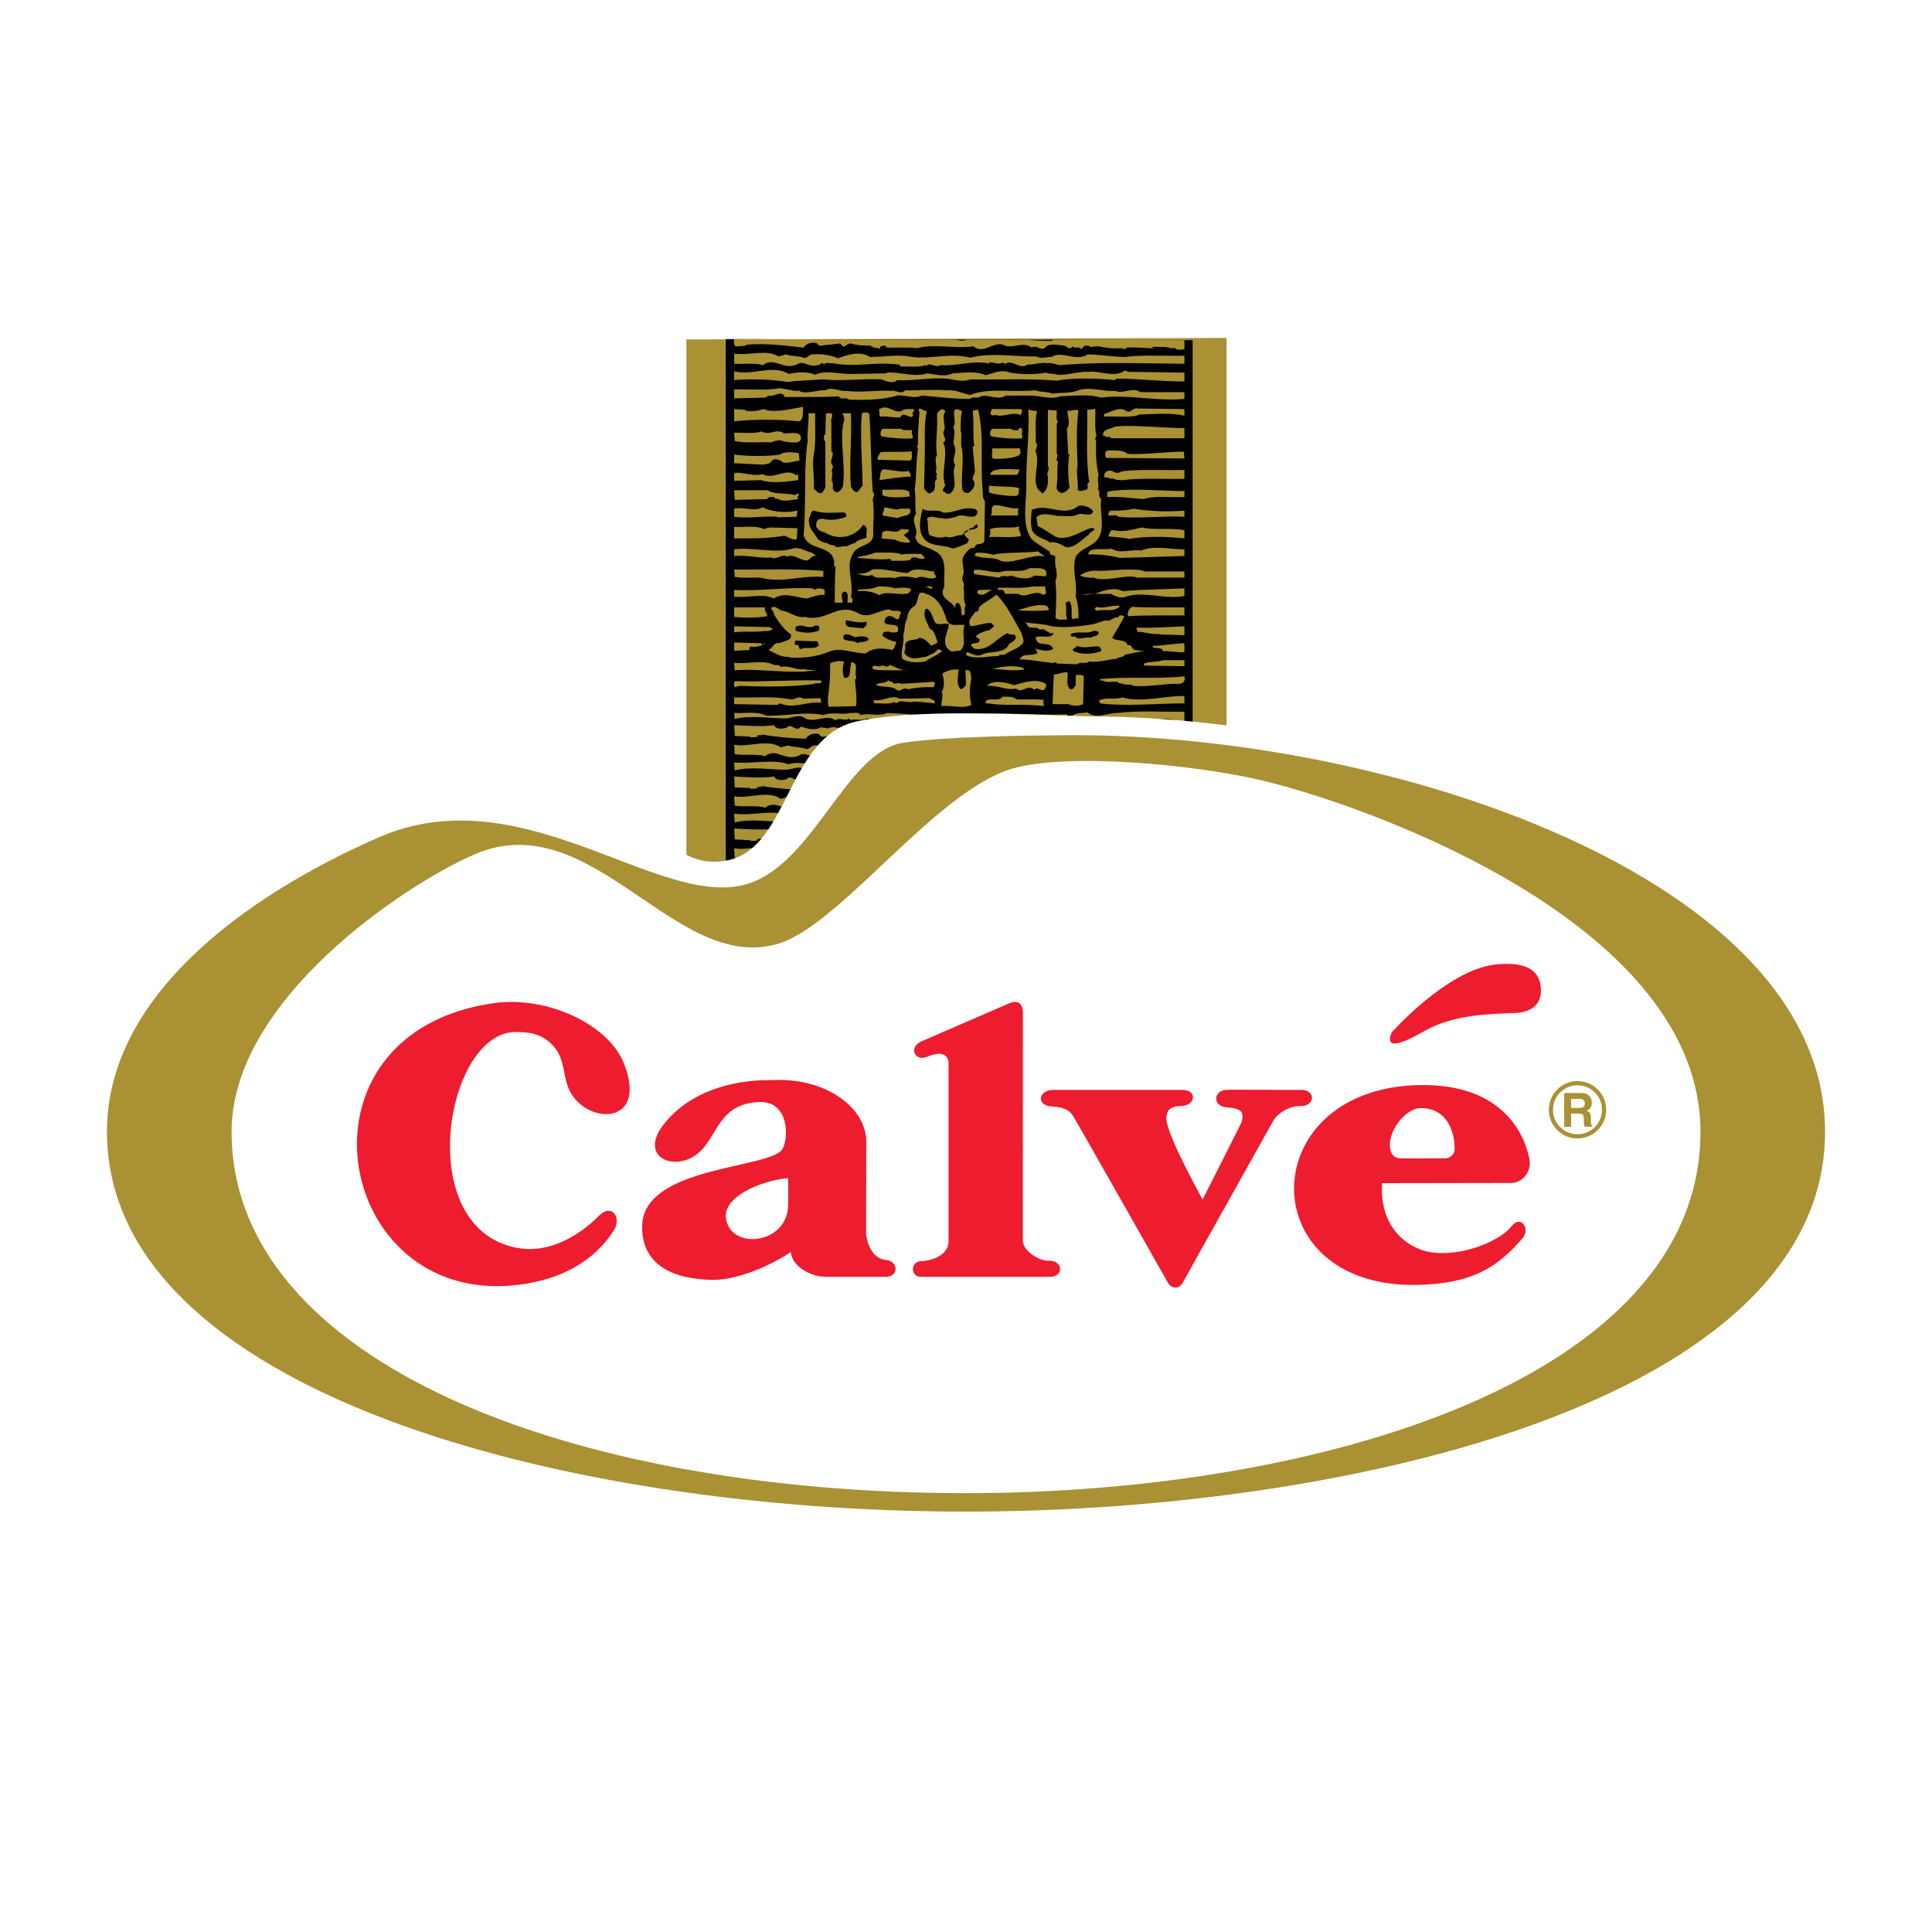 <?xml version="1.0" encoding="utf-8"?>
<!-- Generator: Adobe Illustrator 13.0.0, SVG Export Plug-In . SVG Version: 6.00 Build 14948)  -->
<!DOCTYPE svg PUBLIC "-//W3C//DTD SVG 1.0//EN" "http://www.w3.org/TR/2001/REC-SVG-20010904/DTD/svg10.dtd">
<svg version="1.0" id="Layer_1" xmlns="http://www.w3.org/2000/svg" xmlns:xlink="http://www.w3.org/1999/xlink" x="0px" y="0px"
	 width="192.756px" height="192.756px" viewBox="0 0 192.756 192.756" enable-background="new 0 0 192.756 192.756"
	 xml:space="preserve">
<g>
	<polygon fill-rule="evenodd" clip-rule="evenodd" fill="#FFFFFF" points="0,0 192.756,0 192.756,192.756 0,192.756 0,0 	"/>
	<polygon fill-rule="evenodd" clip-rule="evenodd" fill="#A99134" points="68.479,33.867 68.479,92.321 122.374,92.321 
		122.374,33.717 68.479,33.867 	"/>
	<polygon fill-rule="evenodd" clip-rule="evenodd" points="118.988,33.941 118.988,87.555 72.411,87.555 72.411,33.831 
		118.988,33.941 	"/>
	<path fill-rule="evenodd" clip-rule="evenodd" fill="#A99134" d="M95.304,33.885c0.402,0.092,0.757,0.174,1.178,0.003l5.919,0.014
		c0.856,0.075,1.708,0.128,2.561,0.104l0.099-0.098l7.958,0.019c0.077,0.002,0.154,0.003,0.231,0.005
		c0.008-0.001,0.016-0.003,0.022-0.004l4.898,0.012v0.873c-0.225,0.113-0.544,0.056-0.805,0.075c0.036-0.075-0.077-0.169-0.133-0.15
		H116.7v-0.056c-0.581-0.112-1.293-0.056-1.818-0.075c0.263,0.262,0.712,0.094,1.069,0.131c-1.145,0.094-2.513-0.149-3.563-0.056
		c-0.169,0.244-0.299,0.131-0.487,0.056c-0.862,0.057-1.669-0.037-2.288-0.187l-0.88,0.056v-0.056c-0.301-0.188-0.808,0-0.808,0.337
		c-0.224-0.431-0.618-0.019-0.938-0.337c-0.168,0.449-0.562,0-0.824-0.076c-0.6-0.019-1.538-0.318-1.951,0.262
		c-0.486,0.263-0.749-0.375-1.274-0.056c-0.824-0.656-1.857,0.113-2.7-0.206c-1.032-0.58-2.1,0.975-3.113,0.076
		c-1.781,0.262-3.975-0.282-5.606,0.187c-0.9-0.112-2.1-0.037-3.038-0.056c-0.168-0.318-0.375-0.168-0.601-0.13
		c-0.13,0.037-0.055,0.187-0.075,0.262l0.075,0.075c-0.037-0.243-0.768-0.075-1.012-0.413c-0.693,0.038-1.443-0.038-1.968-0.206
		c-0.319,0-0.525,0.262-0.807,0.337c-0.019-0.131-0.187-0.207-0.263-0.337c-0.544,0.075-1.35,0.131-1.894,0.206
		c-0.263,0.113-0.337-0.244-0.543-0.263c-0.507-0.093-0.956,0.076-1.219,0.469c-1.875-0.206-3.825-0.469-5.794-0.281
		c0.093,0.131,0.263,0.057,0.394,0.075c-0.357-0.019-1.021,0.113-1.395,0.076c-0.171-0.159-0.158-0.435-0.14-0.718L95.304,33.885
		L95.304,33.885z"/>
	<path fill-rule="evenodd" clip-rule="evenodd" fill="#A99134" d="M78.431,35.356c0.543,0.226,1.218,0.112,1.743,0.338
		c0.356,0.075,0.525-0.281,0.825-0.338c0.956-0.075,1.837,0.057,2.625,0.394c0.919-0.375,2.249-0.769,3.169-0.131
		c1.331,0,2.812-0.299,4.256,0c1.818,0.225,3.863-0.45,5.738,0.075c2.155-0.563,4.313-0.094,6.62-0.13
		c0.524,0.28,0.974,0.018,1.48,0.055c1.05-0.694,2.456,0.525,3.638-0.263c1.164,0.019,2.418,0.226,3.656,0.263
		c1.726-0.244,4.095-0.075,5.989-0.131v0.807c-4.405-0.038-8.259-0.207-12.401,0.131c-0.451-0.039-0.882-0.282-1.295-0.188
		c-0.58-0.132-1.35,0.188-1.949,0.131c-0.824,0.581-1.445-0.563-2.231-0.074v0.074l-0.206-0.206c-0.526,0.263-0.956-0.075-1.481,0
		l0.13,0.132c-1.574-0.414-3.374,0.281-4.912,0.131c-0.45,0.355-1.145-0.414-1.425,0.149c0.019-0.075-0.037-0.113-0.075-0.149
		c-0.731,0.263-1.538,0.092-2.418,0.149l-0.207-0.207c-2.943-0.3-4.031,0.32-6.675-0.131c-0.281,0.037-0.637-0.132-0.825,0.131
		c-0.206-0.394-0.394,0.149-0.674,0.057c-0.789,0.299-1.369-0.545-2.025-0.057c-1.369,0.601-2.231-0.805-3.375,0.057
		c-0.769-0.245-2.032-0.076-2.876-0.131v-1.014c1.481,0.225,3.176-0.469,4.433,0.283L78.431,35.356L78.431,35.356z"/>
	<path fill-rule="evenodd" clip-rule="evenodd" fill="#A99134" d="M81.336,37.381c1.181-0.506,2.362-0.019,3.713-0.074l3.431-0.056
		v-0.076c1.387-0.094,2.644,0.506,4.049,0.076c0.788,0.093,1.764,0.394,2.495,0c1.069-0.039,2.307-0.281,3.319,0.187
		c0.749-0.207,1.593-0.619,2.42-0.263c1.217,0.206,2.512,0.206,3.654,0c0.113,0.132,0.47,0.094,0.731,0.132
		c1.032,0.299,2.194-0.263,3.376-0.207c1.294-0.15,2.607,0.637,3.713-0.131l0.337,0.131l5.596,0.075v0.881
		c-2.194,0.019-4.603-0.282-6.796-0.282l-0.149,0.151c-1.855-0.188-4.069-0.263-5.794,0.056c-2.775-0.244-5.719-0.075-8.57-0.131
		c-0.844,0.281-1.537,0.057-2.362-0.076c-1.744-0.13-3.376,0.244-5.007,0.151c-0.356,0.393-1.087,0.111-1.556-0.076
		c-1.875-0.094-4.031,0.206-5.794,0c-1.293,0.093-2.344,0.093-3.581,0.262c-1.5-0.262-3.57-0.338-5.314-0.187v-0.882
		c1.856,0.487,3.777-0.731,5.446,0.263C79.575,37.101,80.493,37.062,81.336,37.381L81.336,37.381z"/>
	<path fill-rule="evenodd" clip-rule="evenodd" fill="#A99134" d="M79.237,38.994h0.6v0.075c0.881,0.244,1.706-0.188,2.513-0.13
		c0.675-0.394,1.425,0.15,2.082,0.056c1.425,0.206,3.15-0.093,4.519,0c0.412-0.113,0.975,0.413,1.351-0.056
		c1.162,0.038,2.887-0.113,4.256,0c0.825-0.058,1.481,0.319,2.23,0.468c1.912-0.769,4.35-0.225,6.488-0.468
		c0.524,0.206,1.199,0.112,1.743,0.337c0.863-0.132,1.801-0.019,2.569-0.337c1.145-0.394,2.399,0.15,3.638,0.056
		c0.824,0.356,1.762-0.413,2.568,0.131h4.377v0.675c-2.869,0.262-5.633-0.488-8.296-0.131c-1.237-0.356-2.7-0.187-4.105-0.132
		c-0.469,0.226-1.087,0.15-1.688,0.075c-1.237-0.262-2.401-0.094-3.714-0.15c-0.807,0.525-1.762-0.15-2.493,0.075
		c-0.395,0.282-0.769-0.019-1.163,0.263c-1.613,0-3.225-0.207-4.726-0.338c-0.919,0.431-1.969-0.243-2.755,0.075
		c-1.482,0.394-3.132,0.375-4.52,0.338c-0.262-0.319-0.806,0.094-1.013-0.338c-1.762,0.113-3.6,0.057-5.399,0.075
		c-0.338-0.769-1.013,0.019-1.557-0.15l-0.412,0.207l-3.083,0.074v-0.881c1.312-0.056,3.271,0.113,4.508-0.131
		C78.224,38.788,78.749,38.881,79.237,38.994L79.237,38.994z"/>
	<path fill-rule="evenodd" clip-rule="evenodd" fill="#A99134" d="M90.112,40.888c0.188-0.112,0.814-0.057,1.057-0.076
		c0.151,0.207-0.3,0.375-0.056,0.62c-0.225,0.562-1.001-0.544-1.282,0.206c-0.639,0.075-1.313-0.15-2.026-0.075
		c-0.149-0.188,0.021-0.488-0.13-0.675C88.556,40.12,89.362,41.525,90.112,40.888L90.112,40.888z"/>
	<path fill-rule="evenodd" clip-rule="evenodd" fill="#A99134" d="M118.171,41.488c-1.257-0.337-3.158-0.169-4.509-0.131
		c-0.675,0.375-2.541,0.131-3.479,0.207c-0.187,0.019,0.049-0.131-0.025-0.263c0.712-0.188,1.557-0.807,2.23-0.282
		c0.487,0.226,0.64-0.375,1.068-0.262l4.715,0.056V41.488L118.171,41.488z"/>
	<path fill-rule="evenodd" clip-rule="evenodd" fill="#A99134" d="M74.38,40.964c0.6,0.149,1.238,0.018,1.819-0.151
		c0.993,0.451,2.825-0.051,3.913-0.219c0.019,0.318,0.088,1.476-0.475,1.439c-1.837-0.207-4.497-0.207-6.39,0v-1.22l1.133,0.076
		V40.964L74.38,40.964z"/>
	<path fill-rule="evenodd" clip-rule="evenodd" fill="#A99134" d="M92.475,40.964c-0.319,1.368-0.168,2.831-0.206,4.387
		l-0.076,3.375c0.151,0.207,0.282,0.431,0.544,0.525c0.151-0.131,0.413-0.168,0.469-0.394c0.188-0.412-0.113-0.768,0.282-1.087
		c-0.225-0.3,0.169-0.413-0.15-0.675c0.262-0.468-0.207-1.162,0.15-1.688c-0.207-1.105,0.094-2.607,0-4.106
		c0.131-0.3,0.244-0.356,0.524-0.488l0.337,0.207c-0.449,0.544,0.019,1.313-0.13,1.895c-0.357,0.469,0.431,0.899-0.131,1.274
		l0.131,0.206c0.318,1.37-0.357,2.663,0.075,3.995c0,0.226-0.282,0.337-0.207,0.6c0.225,0.094,0.375,0.375,0.675,0.262
		c0.993-0.713,0.056-1.856,0.543-2.831c-0.469-0.675,0.319-1.351-0.132-2.026c-0.131-0.637,0.226-1.181-0.075-1.818
		c0.526-0.413-0.582-2.363,0.882-1.557c-0.15,0.525-0.132,1.519-0.132,1.969c0.168,0.488-0.075,1.313,0.132,1.82
		c0.206,1.274-0.15,2.924,0.056,4.107c0.15,0.242,0.449,0.355,0.675,0.205c0.3-0.224,0.619-0.6,0.487-1.069
		c-0.393-0.394,0.151-0.73,0.058-1.163l-0.207-2.287l0.149-0.132c-0.168-1.182,0-2.269-0.149-3.45
		c0.149-0.111,0.338-0.15,0.543-0.131c0.638,2.7,0.168,5.438,0.468,8.231c-0.017,0.262,0,0.638,0.207,0.881l-0.057,3.976
		c-0.15,0.525-0.918,0.056-0.955,0.675c-0.525-0.056-0.732,0.337-1.013,0.675c-0.526,0.674,0.149,1.5-0.207,2.175
		c-0.15,0.432,0.337,0.825,0.075,1.069C96.3,59.151,96,59.827,96.375,60.39c-0.337,0.262,0.15,1.013-0.394,1.013
		c-0.132-0.432,0.019-1.106-0.469-1.276c-0.262,0.113-0.206,0.394-0.206,0.601c-0.226-0.844-1.763-0.9-1.087-2.213
		c-0.113-1.313,0.431-2.963-1.069-3.582c-0.675-0.449-1.613-0.393-1.837-1.35c0.431-0.844-0.544-1.538,0.075-2.307
		c-0.149-0.843,0.019-1.649-0.131-2.419c0.207-1.425,0.113-2.624,0.338-4.125c-0.15-0.149-0.131-0.206,0-0.394
		c-0.057-1.013,0.074-2.194,0.132-3.188l-0.075-0.338C92.006,40.663,92.118,41.113,92.475,40.964L92.475,40.964z"/>
	<path fill-rule="evenodd" clip-rule="evenodd" fill="#A99134" d="M101.838,40.812c0.283,0.169,0.021,0.414,0,0.62
		c-0.674-0.414-1.769,0.206-2.35,0c-0.226-0.076-0.639,0.168-0.676-0.206l0.13-0.414H101.838L101.838,40.812z"/>
	<path fill-rule="evenodd" clip-rule="evenodd" fill="#A99134" d="M103.463,41.019c-0.244,0.862-0.076,2.082-0.133,3.113
		c0.319,0.281-0.036,0.62,0,0.938c0.47,1.143-0.373,2.605,0.207,3.712l0.469,0.469c0.601-0.506,0.563-1.069,0.545-1.745
		c-0.227-0.261,0.263-0.656,0-1.012c0-1.706,0-3.562,0-5.606l0.881,0.076c0.037,0.375-0.131,0.843,0.132,1.143l-0.132,0.132v3.037
		c0.243,0.188-0.226,0.582,0.132,0.806c-0.113,0.47-0.057,1.257-0.076,1.763c-0.019,0.3-0.075,0.6-0.056,0.937
		c0.394,0.75,0.994,0.263,1.275-0.13c-0.132-0.92-0.188-2.1-0.057-3.113c0.188-0.112-0.094-0.188-0.075-0.338l-0.131-2.418
		c0.412-0.619,0.037-1.218,0.057-1.818c0.412,0.093,0.73-0.207,1.087,0c-0.226,1.912-0.15,3.562-0.075,5.53
		c-0.187,0.713,0.112,1.538,0,2.363c0.263,0.3,0.601,0,0.881,0c0.339-0.224-0.113-0.544,0.281-0.75
		c-0.375-2.438-0.149-4.725-0.205-7.219c0.242,0.02,0.487-0.112,0.806-0.076c0.056,0.807-0.111,1.932,0.131,2.645
		c-0.057,0.131-0.226,0.318-0.057,0.469c-0.019,1.293-0.019,2.268,0.263,3.505c-0.206,0.357,0.094,1.013-0.075,1.35
		c0.319,0.338-0.074,0.714,0.338,1.013c-0.243,1.387,0.638,3.319-0.73,4.387c-0.639,0.469-1.351,0.639-1.818,1.351
		c-0.413,1.331,0.187,2.569,0,3.994c0.205,0.525,0.317,1.519,0.262,2.213c-0.15-0.131-0.413-0.037-0.544,0.075l-0.131-0.262
		c0-0.635,0.074-1.125-0.206-1.557c-0.169,0-0.302,0.057-0.395,0.207c0.169,0.507-0.075,1.163,0.188,1.612
		c-0.395-0.075-0.92,0.17-1.2-0.206c0.094-1.444,0.111-2.419,0-3.713c0.374-0.674-0.188-1.443,0-2.287
		c-0.113-0.375-0.676-0.075-0.544-0.544c-0.562-0.413-1.257-0.75-1.819-1.275c-1.105-1.406-0.469-3.957-0.544-5.606
		c-0.018-2.756,0.318-4.5,0.206-7.37C102.863,41.038,103.163,40.945,103.463,41.019L103.463,41.019z"/>
	<path fill-rule="evenodd" clip-rule="evenodd" fill="#A99134" d="M86.737,41.301c0.168,2.475,0.168,5.401,0.337,7.763
		c0.3,0.226,0,0.525,0,0.806c0.206,1.106,0,2.475,0.056,3.582c-0.131,0.938-1.237,0.9-1.818,1.481
		c-1.145,1.332-0.076,2.926-0.413,4.651c0.263,0.113,0.094,0.355,0.15,0.543h-0.487c-0.056-0.263,0.168-0.843-0.188-1.087
		c-0.206-0.075-0.356,0.149-0.413,0.282l0.131,0.806h-0.807c0-1.181,0-2.438,0.076-3.582c-0.262-0.112-0.094-0.393-0.15-0.599
		c-0.3-1.632-2.625-0.958-3.038-2.569c0.281-3.038-0.019-6.508,0.413-9.45c-0.094-0.863,0.149-1.838,0.074-2.7h0.675
		c-0.056,1.406,0.112,2.793-0.15,4.18c-0.188,1.05,0.112,2.213,0,3.375c0.319,0.169,0.487,0.619,0.881,0.338l0.281-0.468v-4.595
		c-0.169-0.149-0.15-0.375-0.15-0.599l0.15-0.132l0.056-2.025c0.131-0.131,0.356-0.056,0.544-0.074c0.244,0.299-0.113,0.505,0,0.937
		v2.85c0.432,0.357-0.263,0.863,0.075,1.351c0.262,0.282-0.244,0.581,0.057,0.806c-0.15,0.207,0.019,0.45-0.132,0.732
		c0.375,0.506-0.169,0.994,0.543,1.218c0.263-0.056,0.544-0.338,0.6-0.6c0.318-2.099-0.356-4.612,0.075-6.413
		c0.15-0.281,0.019-0.618-0.131-0.88h0.862c0.112,2.586-0.188,4.911,0,7.35c0.15,0.188,0.337,0.618,0.676,0.487l0.486-0.619
		c-0.019-2.494-0.263-4.632-0.075-7.218C86.193,41.151,86.568,41.076,86.737,41.301L86.737,41.301z"/>
	<path fill-rule="evenodd" clip-rule="evenodd" fill="#A99134" d="M118.171,42.707v1.013h-7.312
		c-0.207-0.337-0.47,0.056-0.676-0.262h-0.15c0.02-0.732,0.713-0.582,1.163-0.881C112.715,42.332,116.651,42.745,118.171,42.707
		L118.171,42.707z"/>
	<path fill-rule="evenodd" clip-rule="evenodd" fill="#A99134" d="M101.914,42.707c0.111,0.318,0.111,0.881-0.281,0.957
		c-0.15,0-0.319,0.018-0.394-0.151c0.111-0.355,0.3-0.487,0.469-0.806H101.914L101.914,42.707z"/>
	<path fill-rule="evenodd" clip-rule="evenodd" fill="#A99134" d="M89.963,42.838c0.205,0.131,0.813,0.057,1.076,0.075
		c-0.226,0.262,0.13,0.581,0,0.806c-0.469,0.131-2.8-0.075-3.12-0.207c-0.13-0.225-0.074-0.543,0.131-0.731h1.913V42.838
		L89.963,42.838z"/>
	<path fill-rule="evenodd" clip-rule="evenodd" fill="#A99134" d="M100.896,42.838c0.206,0.131,0.814,0.057,1.077,0.075
		c-0.226,0.262,0.13,0.581,0,0.806c-0.469,0.131-2.801-0.075-3.119-0.207c-0.131-0.225-0.074-0.543,0.132-0.731h1.91V42.838
		L100.896,42.838z"/>
	<path fill-rule="evenodd" clip-rule="evenodd" fill="#A99134" d="M78.224,43.251c0.469,0.019,1.79-0.337,1.676,0.543
		c-0.075,0.581-1.264,0.282-1.676,0.262c-0.394-0.262-0.918-0.074-1.275,0.075c-1.012-0.056-2.632,0.113-3.646-0.131l-0.056-0.825
		c0.807-0.038,2.014,0.131,2.746-0.131C76.742,43.513,77.511,42.669,78.224,43.251L78.224,43.251z"/>
	<path fill-rule="evenodd" clip-rule="evenodd" fill="#A99134" d="M101.765,44.732c-0.055,0.152,0.256,0.531-0.216,0.752
		c-0.514,0.242-1.824,0.317-2.156,0.289c-0.787,0.112-0.227-0.76-0.432-1.041H101.765L101.765,44.732z"/>
	<path fill-rule="evenodd" clip-rule="evenodd" fill="#A99134" d="M112.483,45.275c1.294,0.131,4.374-0.243,5.631-0.206l0.057,0.675
		l-7.844-0.057c-0.057-0.338-0.188-0.676,0.262-0.75C111.189,44.957,112.052,44.863,112.483,45.275L112.483,45.275z"/>
	<path fill-rule="evenodd" clip-rule="evenodd" fill="#A99134" d="M90.963,45.013c-0.037,0.226,0.132,0.695-0.131,0.938
		l-3.239-0.075c-0.13-0.317,0.207-0.505,0.207-0.73C88.156,44.995,90.532,45.164,90.963,45.013L90.963,45.013z"/>
	<path fill-rule="evenodd" clip-rule="evenodd" fill="#A99134" d="M79.77,45.951c-0.458,0.057-1.202,0.283-1.621,0.206
		c-0.319-0.281-0.862-0.524-1.2-0.131c-0.168,0.318-0.505,0.207-0.75,0.337l-2.952-0.15v-0.862c1.332,0.188,3.495,0.188,4.565,0
		c0.412-0.338,1.394-0.225,1.882-0.15L79.77,45.951L79.77,45.951z"/>
	<path fill-rule="evenodd" clip-rule="evenodd" fill="#A99134" d="M101.765,46.832c-0.188,0.151-0.076,0.413-0.339,0.544h-2.608
		C98.778,46.513,101.351,46.888,101.765,46.832L101.765,46.832z"/>
	<path fill-rule="evenodd" clip-rule="evenodd" fill="#A99134" d="M90.625,46.963c0.112,0.188,0.282,0.357,0.207,0.6
		c-0.619-0.038-2.513,0.263-3.095,0.338c0.113-0.338,0.02-0.807,0.338-1.07C88.506,46.776,90.213,47.227,90.625,46.963
		L90.625,46.963z"/>
	<path fill-rule="evenodd" clip-rule="evenodd" fill="#A99134" d="M118.171,47.77c-1.351,0.057-4.669-0.112-6.02,0.132
		c-0.431,0.019-0.825,0-1.144-0.188c-0.263,0.131-0.506-0.168-0.825-0.074c-0.131-0.582,0.432-0.826,0.881-0.6
		c0.282,0.188,0.545,0.188,0.808,0c1.536-0.263,4.688-0.095,6.3-0.151V47.77L118.171,47.77z"/>
	<path fill-rule="evenodd" clip-rule="evenodd" fill="#A99134" d="M76.067,47.301c1.068,0.619,2.352-0.656,3.289,0.075h0.281v0.526
		c-0.956,0.13-2.651,0.374-3.701,0l-2.689,0.074c0.038-0.262-0.131-0.674,0.132-0.806C74.203,47.113,75.243,47.563,76.067,47.301
		L76.067,47.301z"/>
	<path fill-rule="evenodd" clip-rule="evenodd" fill="#A99134" d="M101.708,48.726c-0.188,0.188,0.113,0.619-0.282,0.731
		c-0.281,0.113-2.434-0.131-2.753-0.337v-0.675C99.179,48.576,101.239,48.482,101.708,48.726L101.708,48.726z"/>
	<path fill-rule="evenodd" clip-rule="evenodd" fill="#A99134" d="M90.701,49.063l0.076,0.468c-0.694,0.095-2.132,0.188-2.75-0.131
		c0.075-0.188-0.169-0.619,0.206-0.544C88.719,48.915,90.326,48.688,90.701,49.063L90.701,49.063z"/>
	<path fill-rule="evenodd" clip-rule="evenodd" fill="#A99134" d="M118.171,48.989v0.6c-1.257,0.074-2.971-0.169-4.096,0.206
		c-0.881-0.057-2.574-0.281-3.605-0.206v-0.525C112.533,48.633,116.108,49.007,118.171,48.989L118.171,48.989z"/>
	<path fill-rule="evenodd" clip-rule="evenodd" fill="#A99134" d="M76.611,48.915c0.657,0.467,1.938,0.224,2.688,0.486
		c0.132-0.056,0.225-0.188,0.395-0.15c0.037,0.188-0.319,0.395,0,0.544c-0.694,0.037-1.471,0.356-2.146-0.057l-0.205,0.057
		c0.037-0.094-0.075-0.132-0.132-0.206c-0.244,0.038-0.544-0.093-0.675,0.206l-3.233,0.075l-0.056-0.955H76.611L76.611,48.915z"/>
	<path fill-rule="evenodd" clip-rule="evenodd" fill="#A99134" d="M101.633,50.676c-0.113,0.206-0.057,0.488-0.057,0.751h-2.759
		c0.337-0.263-0.133-0.844,0.412-1.014C99.735,50.302,101.014,50.882,101.633,50.676L101.633,50.676z"/>
	<path fill-rule="evenodd" clip-rule="evenodd" d="M109.068,51.014c-0.187,0.674-1.105,0.056-1.556,0.337
		c-0.656,0.263-1.2,0.094-1.949,0.132c-0.694-0.095-1.614-0.414-2.156,0.131l0.13,0.881c0.525,0.207,1.267,0.747,1.753,1.047
		c1.501,0.619,3.454-1.295,3.911-0.766c-0.057,0.244-0.546,0.319-0.602,0.6c-0.692,0.45-1.351,1.313-2.231,1.219
		c-0.505-0.263-1.05-0.619-1.611-0.469c-0.638-0.431-1.35-0.487-1.763-1.163c-0.226-0.619-0.112-1.5-0.057-2.082
		c1.537-0.749,3.244,0.788,4.65-0.413C108.206,50.358,108.788,50.62,109.068,51.014L109.068,51.014z"/>
	<path fill-rule="evenodd" clip-rule="evenodd" fill="#A99134" d="M79.563,50.939l-0.075,0.618l-1.94,0.057v-0.057
		c-1.274-0.112-2.969,0.207-4.301,0v-0.806c0.825-0.226,2.108,0.355,2.82-0.15C76.911,51.088,78.512,51.201,79.563,50.939
		L79.563,50.939z"/>
	<path fill-rule="evenodd" clip-rule="evenodd" d="M97.537,51.014c-0.13,1.163-1.574,0-2.23,0.6
		c-0.375,0.019-0.957,0.262-1.294,0.074c-0.45,0.094-1.162-0.393-1.537,0.076c0.169,0.168,0.036,1.521,0.299,1.634
		c0.72,0.288,1.095,0.275,1.583,0.144c0.581,0.244,1.001-0.201,1.582-0.144l0,0c0.263-0.262,0.601-0.251,0.863-0.719
		c0.225,0.244,0.773-0.84,0.735-0.108c-0.224,0.487-2.1,0.037-1.012,1.144c0.3,0.113,0,0.319,0,0.468
		c-0.507,0.207-0.976,0.469-1.5,0.544c-1.087-0.506-2.495-0.019-3.094-1.425c-0.3-0.825-0.075-1.856,0.132-2.55
		c0.487,0.431,1.462-0.038,2.025,0.394c1.087,0.094,2.118-0.712,3.244-0.337L97.537,51.014L97.537,51.014z"/>
	<path fill-rule="evenodd" clip-rule="evenodd" fill="#A99134" d="M90.776,50.751c0.318,0.806-0.833,0.657-1.208,0.937l-1.462-0.242
		c-0.206-0.245,0.207-0.432,0.075-0.806c0.451-0.057,1.218,0.355,1.594,0.111H90.776L90.776,50.751z"/>
	<path fill-rule="evenodd" clip-rule="evenodd" fill="#A99134" d="M118.171,50.939v0.618c-1.895-0.112-4.824,0.207-6.589,0
		c-0.279-0.412-1.462,0.3-0.823-0.618c0.674,0.037,1.779-0.019,2.361-0.188C114.601,51.014,116.596,51.088,118.171,50.939
		L118.171,50.939z"/>
	<path fill-rule="evenodd" clip-rule="evenodd" d="M84.3,51.145c0.056,0.131,0.187,0.243,0.131,0.412
		c-0.638,0.245-1.407,0.375-2.082,0.263c-0.319-0.132-0.844-0.094-0.881,0.338c-0.244,0.562,0.483,0.934,0.803,0.952
		c1.566,0.985,3.166,0.289,3.847-0.746c0.62,0.244,0.225,0.863,0.338,1.275c-0.394,0.188-0.899,0.168-1.143,0.543
		c-0.263,0.018-0.601,0.226-0.882,0.338c-0.431-0.149-0.9,0.319-1.219-0.131c-0.263,0.037-0.488-0.056-0.676-0.207
		c-0.337-0.019-0.675-0.168-0.937-0.394c-0.431-0.769-1.012-1.106-0.881-2.101c0.244-0.224,0.075-0.655,0.469-0.749
		C82.18,51.313,83.268,51.088,84.3,51.145L84.3,51.145z"/>
	<path fill-rule="evenodd" clip-rule="evenodd" fill="#A99134" d="M101.838,53.451h0.076c-0.601,0.244-2.436,0.075-3.241,0.131
		c0.111-0.206,0.207-0.525,0.074-0.75c0.694-0.413,2.284-0.019,3.018-0.338C101.445,52.833,101.896,53.076,101.838,53.451
		L101.838,53.451z"/>
	<path fill-rule="evenodd" clip-rule="evenodd" fill="#A99134" d="M76.199,52.776l0.599-0.15l2.765,0.075l-0.075,1.087
		c-0.432,0.188-0.908-0.318-1.264-0.337c-1.462,0.281-3.401,0.281-4.977,0.263V52.57C74.11,52.626,75.43,52.401,76.199,52.776
		L76.199,52.776z"/>
	<path fill-rule="evenodd" clip-rule="evenodd" fill="#A99134" d="M118.171,52.908v0.806c-1.763-0.188-3.927-0.244-5.652,0.075
		v-0.075l-1.969-0.207c0.207-0.206,0.113-0.713,0.619-0.599c0.881,0.224,1.895-0.094,2.756-0.282
		C115.145,52.927,116.951,52.626,118.171,52.908L118.171,52.908z"/>
	<path fill-rule="evenodd" clip-rule="evenodd" fill="#A99134" d="M90.701,52.833c0.019,0.224-0.364,0.413-0.533,0.543
		c0.169,0.225,0.645,0.431,0.608,0.75c-0.451,0.037-1.077-0.057-1.489-0.282l-1.35-0.131c0.093-0.168,0.075-0.413,0.075-0.6
		c0.581-0.432,1.387,0.281,1.895-0.337C90.075,52.757,90.513,52.889,90.701,52.833L90.701,52.833z"/>
	<path fill-rule="evenodd" clip-rule="evenodd" fill="#A99134" d="M118.171,55.476c-2.118,0.057-4.433,0.132-6.457,0.188
		c-0.639-0.207-2.438-0.413-3.114-0.337c-0.074-0.094,0.056-0.3,0.207-0.395c0.318-0.281,1.725-0.037,2.082-0.206
		c0.861,0.582,1.949,0.038,2.98,0.206c1.199-0.562,3.045-0.093,4.302-0.13V55.476L118.171,55.476z"/>
	<path fill-rule="evenodd" clip-rule="evenodd" fill="#A99134" d="M79.105,54.727c0.807-0.169,1.201,0.262,1.894,0.412l0.525,0.395
		c-0.6-0.338-0.675,0.619-1.351,0.338c-0.525-0.112-1.069-0.619-1.612-0.338c-0.619-0.356-1.069,0.413-1.613,0.075
		c-0.975,0.15-2.501-0.281-3.702-0.132v-0.674C75.085,54.577,77.455,55.251,79.105,54.727L79.105,54.727z"/>
	<path fill-rule="evenodd" clip-rule="evenodd" fill="#A99134" d="M99.109,55.356c0.749-0.281,3.638-0.174,4.443-0.344l0.73,0.544
		c-1.124-0.469-3.638,1.019-4.688,0.269c-0.676-0.244-1.725-0.075-2.362-0.413l0.131-0.262
		C97.983,55.112,98.584,55.188,99.109,55.356L99.109,55.356z"/>
	<path fill-rule="evenodd" clip-rule="evenodd" fill="#A99134" d="M89.906,55.327c0.712-0.113,1.349-0.057,2.024-0.057l0.338,0.394
		c-0.413,0.375-1.087-0.469-1.481,0.207c-0.507,0.13-1.275,0.056-1.894,0.075c0.037-0.114-0.094-0.132-0.132-0.207
		c-0.563,0.188-2.713-0.057-3.182-0.075l-0.075-0.056c0.469-0.151,1.295-0.225,1.802-0.47
		C87.756,55.157,89.568,55.026,89.906,55.327L89.906,55.327z"/>
	<path fill-rule="evenodd" clip-rule="evenodd" fill="#A99134" d="M104.344,57.501l-1.144-0.075c-0.75,0.507-1.576,0.207-2.363,0
		c-0.411,0.207-0.787-0.13-1.145,0.207l-2.458-0.351c-0.132-0.112-0.057-0.28-0.075-0.412c0.788-0.168,2.272,0.426,2.874,0.144
		c0.768-0.207,1.892,0.187,2.699-0.338C103.275,56.752,104.7,56.415,104.344,57.501L104.344,57.501z"/>
	<path fill-rule="evenodd" clip-rule="evenodd" fill="#A99134" d="M82.143,56.958v0.601c-2.269-0.188-4.012,0.655-6.282,0.075
		c-0.749-0.019-1.845,0.055-2.557-0.075l-0.056-0.732C76.172,56.845,79.367,56.714,82.143,56.958L82.143,56.958z"/>
	<path fill-rule="evenodd" clip-rule="evenodd" fill="#A99134" d="M90.581,57.164c0.712-0.657,1.781-0.187,2.625-0.15
		c-0.094,0.282,0.282,0.412,0.132,0.619c-0.676,0.3-1.332-0.357-1.875,0.055c-0.769-0.169-1.537-0.28-2.23,0
		c-0.244-0.206-2.026,0.189-2.213-0.337c-0.469,0.226-1.106,0-1.613-0.13c0.62,0.075,1.164-0.057,1.613-0.395
		C88.031,56.639,89.643,57.146,90.581,57.164L90.581,57.164z"/>
	<path fill-rule="evenodd" clip-rule="evenodd" fill="#A99134" d="M118.171,57.014v0.619h-4.715c-0.938-0.412-3.319,0.506-4.313,0
		c-0.506,0.038-0.974-0.038-1.406-0.207c0.508-0.393,1.276-0.563,1.95-0.468c0.9,0.019,3.602-0.356,4.576,0.056H118.171
		L118.171,57.014z"/>
	<path fill-rule="evenodd" clip-rule="evenodd" fill="#A99134" d="M89.231,58.702c0.6-0.075,1.125-0.15,1.687,0.075
		c-0.094,0.132-0.113,0.3-0.281,0.412c-0.844,0.263-2.227-0.28-2.902,0.188c-0.637-0.337-1.35-0.468-2.156-0.393v-0.132
		c0.769-0.131,1.35-0.019,2.025-0.337C87.885,58.477,89.024,58.532,89.231,58.702L89.231,58.702z"/>
	<path fill-rule="evenodd" clip-rule="evenodd" fill="#A99134" d="M93,58.646v0.131l-0.675-0.263
		C92.55,58.552,92.868,58.383,93,58.646L93,58.646z"/>
	<path fill-rule="evenodd" clip-rule="evenodd" fill="#A99134" d="M104.344,58.514c-0.243,0.188,0.356,0.862-0.338,0.807
		c-0.769-0.562-1.649,0.468-2.418-0.075h-1.351c0.057-0.188-0.112-0.281-0.205-0.395h-0.471v-0.206
		c1.05-0.057,2.362,0.113,3.433-0.132H104.344L104.344,58.514z"/>
	<path fill-rule="evenodd" clip-rule="evenodd" fill="#A99134" d="M81.336,58.851c0.169-0.244,0.675-0.149,0.938,0v0.525
		c-0.432-0.13-1.2,0.17-1.763,0.338c-1.144-0.093-2.231-0.693-3.3,0c-1.087-0.562-2.726-0.018-3.964-0.188v-0.675
		c2.663,0.15,5.39-0.299,7.808-0.149L81.336,58.851L81.336,58.851z"/>
	<path fill-rule="evenodd" clip-rule="evenodd" fill="#A99134" d="M118.171,59.452c-1.895,0.431-4.133-0.582-5.989,0.131
		c-0.545,0.093-0.956-0.112-1.35-0.337c-0.412,0.057-2.488-0.113-2.808,0.13l1.177-0.13c0.918-0.319,1.854-0.713,2.849-0.262
		c1.875-0.188,4.265-0.188,6.121-0.282V59.452L118.171,59.452z"/>
	<path fill-rule="evenodd" clip-rule="evenodd" fill="#A99134" d="M99.226,58.776c-0.583,0-0.976,0.844-1.632,0.469
		c-0.113-0.057-0.057-0.207-0.057-0.337C98.045,58.758,98.699,58.927,99.226,58.776L99.226,58.776z"/>
	<path fill-rule="evenodd" clip-rule="evenodd" fill="#A99134" d="M94.425,61.814c0.318,0.788,1.087,0.451,1.819,0.544
		c-0.356,0.862,0.281,2.025-0.47,2.569c-0.468-0.075-0.769,0.282-1.144-0.149c-0.731-0.657-0.074-1.688,0.057-2.494
		c-0.356-0.207-0.919,0.168-1.35-0.131c-0.245-0.356-0.319-0.77-0.526-1.144c-0.168-0.112-0.3-0.431-0.487-0.207
		c-0.281,0.731,0.205,1.275,0.412,1.894c0.544,0.226,0.601,0.881,0.806,1.35c-0.13,0.263-0.431,0.207-0.6,0.394
		c-0.338-0.299-0.637-0.768-1.218-0.806c-0.357,0.375-1.445-0.038-1.425,0.881c0.149,0.244-0.263,0.582,0.074,0.806
		c0.582,0.619,1.313,0.263,2.025,0.206c0.356-0.224,0.9-0.318,1.088-0.674c0.169-0.188,0.337,0.056,0.524,0.075
		c-0.506,0.507-1.105,0.6-1.687,1.069c-0.75,0.131-1.65,0.131-2.288-0.262c-0.262-0.751,0.243-1.5,0.075-2.363
		c0.225-0.506,0.056-1.163,0.394-1.632c0-0.337,0.207-1.012,0.619-1.2c0.713-0.357,0.15-1.856,1.275-1.293
		C93.506,59.546,94.144,60.727,94.425,61.814L94.425,61.814z"/>
	<path fill-rule="evenodd" clip-rule="evenodd" fill="#A99134" d="M101.924,63.164c0.039,0.356,0.413,0.844,0,1.144
		c-0.505,0.525-1.18,0.582-1.687,1.013c-0.205,0.056-0.412-0.112-0.619,0.13c-0.976,0-2.194,0.357-3.168-0.055
		c-0.094-0.112-0.075-0.264,0.075-0.337c0.469,0.168,1.012,0.543,1.537,0.206c0.881-0.356,2.287-0.019,2.646-1.089
		c0.242,0,0.413-0.243,0.599-0.411c0.206-0.675-0.562-0.319-0.806-0.601c-1.145,0.562-1.894,1.837-3.301,1.557
		c-0.111-0.15-0.374-0.243-0.281-0.469c0.281-0.15,0.88,0.038,0.807-0.487l-0.394-0.262c0.43-0.413,0.73-0.413,1.143-0.601
		c0.245,0.112,0.412-0.3,0.675-0.337c0.056-0.207-0.188-0.282-0.263-0.413c-0.729,0-1.35,0.262-2.025,0.337
		c-0.45-0.581,0.207-1.031,0.47-1.48c0.45,0.112,0.205-0.45,0.467-0.545c0.47-0.412,1.107-0.693,1.613-1.143
		C100.463,60.333,101.156,61.852,101.924,63.164L101.924,63.164z"/>
	<path fill-rule="evenodd" clip-rule="evenodd" fill="#A99134" d="M104.625,60.727v0.149c-1.088,0.094-2.193,0.094-3.113,0
		c0.957-0.225,1.97-0.712,2.963-0.413L104.625,60.727L104.625,60.727z"/>
	<path fill-rule="evenodd" clip-rule="evenodd" fill="#A99134" d="M111.77,60.463c-0.657,0.676-1.519,0.264-2.363,0.47l-0.205-0.206
		l0.205-0.188C110.157,60.801,110.906,60.296,111.77,60.463L111.77,60.463z"/>
	<path fill-rule="evenodd" clip-rule="evenodd" fill="#A99134" d="M118.171,60.596v0.807c-1.744,0.019-3.87-0.038-5.596,0.075
		c-0.15-0.225,0-0.469,0.075-0.676l0.264-0.262C114.601,60.652,116.445,60.578,118.171,60.596L118.171,60.596z"/>
	<path fill-rule="evenodd" clip-rule="evenodd" fill="#A99134" d="M76.33,60.596c-0.131,0.375,0.244,0.544,0.206,0.881
		c-0.918,0.187-2.333,0.168-3.289,0.075v-0.957H76.33L76.33,60.596z"/>
	<path fill-rule="evenodd" clip-rule="evenodd" fill="#A99134" d="M78.093,60.933c0.75,0.13,1.35,0.75,2.231,0.619
		c2.23,0.562,3.319-1.632,5.456-0.281c1.125,0.393,1.782-0.395,2.981-0.47c0.299,0.319,0.881-0.074,1.145,0.338
		c-0.226,0.225-0.075,0.899-0.619,0.544c-0.188-0.151-0.394-0.245-0.676-0.207c-0.281,0.094-0.413,0.449-0.337,0.675
		c0.412,0.375,1.575-0.113,1.294,0.881c-0.188,0.113-0.469,0.057-0.675,0.057c-0.132-0.094-0.544-0.094-0.751,0
		c-0.037,0.112-0.055,0.206-0.131,0.282c0.394,0.412,0.957,0.562,1.425,0.674c-0.112,0.281-0.15,0.581-0.413,0.807
		c-0.844-0.188-1.95-0.281-2.625,0.337c-1.237,0.038-2.438-0.637-3.583-0.206c-1.237,0.506-2.493,0.713-4.049,0.619v-0.076
		c-0.769,0.113-1.443-0.375-2.101-0.674c0.413-0.15,0.544-0.844,1.145-0.676c0.374-0.261,1.255-0.224,1.087-0.88
		c-0.694-0.507-1.238-1.238-1.688-2.024c0.057-0.282-0.375-0.47-0.206-0.675C77.493,60.409,77.68,60.915,78.093,60.933
		L78.093,60.933z"/>
	<path fill-rule="evenodd" clip-rule="evenodd" fill="#A99134" d="M112.182,61.477c-0.355,0.75-0.824,1.444-1.219,2.156
		c0.412,0.394,1.312,0.075,1.556,0.75c0.432-0.149,0.376,0.413,0.731,0.469l0.957,0.131c-0.694,0.019-1.312,0.226-1.969,0.338
		c-0.188,0.337-0.619,0.168-0.863,0.413c-0.9,0.074-1.818,0.393-2.7,0.262c-0.338,0.3-0.899-0.019-1.219,0.281l-2.024-0.075
		c-0.131-0.318-0.319,0.057-0.544-0.075c-1.088-0.112-2.119-0.318-2.964-0.337h-0.206c0.339-0.675,1.127-0.3,1.745-0.601
		c0.057-0.168-0.076-0.262-0.133-0.412h-0.055v-0.057c0.413,0.094,1.294,0.394,1.819,0c-0.47-0.881-1.65-0.019-1.765-1.144
		c0.582-0.244,1.539,0.225,1.819-0.413c-0.58,0.188-0.862-0.599-1.406-0.337c-0.413-0.469-1.125,0.131-1.293-0.6
		c-0.131,0.019-0.17-0.225-0.337-0.15c0.881,0.15,1.874,0.132,2.849,0.412c1.294,0.169,2.7,0.019,4.106-0.206
		c0.412-0.131,0.807-0.262,1.22-0.394c0.562,0.207,0.768-0.394,1.275-0.281C111.675,61.233,112.013,61.458,112.182,61.477
		L112.182,61.477z"/>
	<path fill-rule="evenodd" clip-rule="evenodd" d="M86.456,62.021v0.393c-0.131,0.019-0.225,0.188-0.338,0.281
		c-0.487-0.112-1.068-0.037-1.556-0.207c-0.188-0.075-0.262-0.412-0.131-0.6C85.068,61.984,85.78,62.208,86.456,62.021
		L86.456,62.021z"/>
	<path fill-rule="evenodd" clip-rule="evenodd" d="M81.599,62.414c0.225,0.094,0.094,0.318,0.131,0.488
		c-0.806,0.318-1.612,0.244-2.288,0.057c-0.13-0.094-0.056-0.263-0.075-0.394c0.582-0.469,1.294,0.319,1.969-0.151H81.599
		L81.599,62.414z"/>
	<path fill-rule="evenodd" clip-rule="evenodd" fill="#A99134" d="M76.874,62.565c-0.019,0.056,0.037,0.093,0.075,0.13h0.187
		c-0.169,0.281-0.674,0.281-0.937,0.263c-0.77,0.15-2.107-0.019-2.952,0.131v-0.601L76.874,62.565L76.874,62.565z"/>
	<path fill-rule="evenodd" clip-rule="evenodd" fill="#A99134" d="M118.171,63.371l-2.558-0.076l0.074-0.056
		c-0.75,0.112-1.443-0.207-2.231-0.207c-0.018-0.093,0.057-0.224-0.056-0.281h-0.075l0.131-0.13
		c1.426,0.056,3.252-0.075,4.715-0.132V63.371L118.171,63.371z"/>
	<path fill-rule="evenodd" clip-rule="evenodd" d="M109.612,63.089c0,0.431-0.544,0.338-0.806,0.544
		c-0.562-0.15-1.125,0.3-1.558-0.131c-0.13-0.02-0.299,0.056-0.411-0.075V63.24c0.806-0.319,1.632,0.075,2.363-0.338
		C109.313,63.033,109.537,62.902,109.612,63.089L109.612,63.089z"/>
	<path fill-rule="evenodd" clip-rule="evenodd" d="M85.236,63.577c0.45-0.056,1.069-0.225,1.425,0.131
		c-0.056,0.45-0.769,0.225-1.086,0.468c-0.47-0.336-0.901-0.13-1.407-0.411C83.98,62.921,85.049,63.408,85.236,63.577L85.236,63.577
		z"/>
	<path fill-rule="evenodd" clip-rule="evenodd" d="M81.524,63.971c0.075,0.15,0.188,0.3,0.149,0.468
		c-0.656,0.431-1.144,0.019-1.837,0.338c-0.188-0.095-0.094-0.602-0.394-0.395c-0.225-0.093-0.149-0.356-0.075-0.468
		C80.08,63.933,80.792,63.99,81.524,63.971L81.524,63.971z"/>
	<path fill-rule="evenodd" clip-rule="evenodd" fill="#A99134" d="M75.937,64.176c0.131,0.339,0.3-0.055,0.468-0.074
		c-0.243,0.337-0.956,0.488-1.555,0.413c-0.113,0.075-0.056,0.225-0.075,0.337l-1.527,0.075v-0.825L75.937,64.176L75.937,64.176z"/>
	<path fill-rule="evenodd" clip-rule="evenodd" fill="#A99134" d="M118.171,65.059c-0.638,0.074-1.508-0.15-2.146-0.076
		c-0.037-0.431-0.675-0.262-1.013-0.394v-0.15c1.032-0.019,2.127-0.243,3.158-0.263V65.059L118.171,65.059z"/>
	<path fill-rule="evenodd" clip-rule="evenodd" d="M109.689,64.515c0,0.168,0.335,0.281,0.13,0.468
		c-0.807,0.301-2.007,0.356-2.775-0.056c-0.019-0.337,0.282-0.206,0.412-0.488C108.226,64.777,108.825,64.402,109.689,64.515
		L109.689,64.515z"/>
	<path fill-rule="evenodd" clip-rule="evenodd" fill="#A99134" d="M118.171,66.465l-4.039-0.056v-0.207
		c0.524-0.225,1.295-0.113,1.894-0.337h2.146V66.465L118.171,66.465z"/>
	<path fill-rule="evenodd" clip-rule="evenodd" fill="#A99134" d="M84.224,65.996c-0.168,0.469-0.206,1.144,0,1.631
		c0.769,0.112,0.487-0.881,0.675-1.218v-0.338c0.899,0.056,0.263,0.994,0.544,1.556l-0.131,0.188
		c0.019,0.881,0.244,1.894,0.074,2.644l-2.7,0.056c-0.132-0.206-0.056-0.75-0.075-1.012c0.168-1.05,0.243-2.231,0.205-3.301
		c0.207-0.206,0.545-0.15,0.807-0.262L84.224,65.996L84.224,65.996z"/>
	<path fill-rule="evenodd" clip-rule="evenodd" fill="#A99134" d="M77.886,66.54c0.9-0.207,1.575,0.374,2.363,0.206
		c0.394,0.168,0.657,0.037,1.087,0.131c-2.494,0.413-5.294-0.207-8.033,0l-0.056-0.751c1.2,0.169,2.839-0.318,3.833,0.15
		C77.229,66.446,77.718,66.202,77.886,66.54L77.886,66.54z"/>
	<path fill-rule="evenodd" clip-rule="evenodd" fill="#A99134" d="M90.505,66.877c-0.918-0.02-2.25,0.055-3.3-0.076L87,66.615
		c0.244-0.45,0.619,0.056,0.938-0.206c0.337-0.094,0.543,0.355,0.825-0.076C89.381,66.559,89.793,66.877,90.505,66.877
		L90.505,66.877z"/>
	<path fill-rule="evenodd" clip-rule="evenodd" fill="#A99134" d="M102.187,66.746l-0.073,0.056
		c-0.977,0.188-2.158-0.038-3.095-0.056c1.014-0.263,2.062-0.394,3.038-0.131L102.187,66.746L102.187,66.746z"/>
	<path fill-rule="evenodd" clip-rule="evenodd" fill="#A99134" d="M95.644,66.802c-0.018,0.525-0.318,1.65,0.261,1.969
		c0.151-0.094,0.526-0.319,0.47-0.619l-0.057-1.275c0.637-0.113,0.488,0.413,0.6,0.806c-0.206,0.881-0.206,1.931,0,2.644
		c-0.9,0.449-1.932-0.019-2.962,0.131c-0.113-0.451,0.206-1.032,0-1.425c0.319-0.487,0.243-1.295,0.056-1.818
		C94.481,66.877,95.118,66.746,95.644,66.802L95.644,66.802z"/>
	<path fill-rule="evenodd" clip-rule="evenodd" fill="#A99134" d="M106.781,68.771c0.263,0.074,0.432-0.245,0.545-0.413v-1.012
		c0.187,0,0.599-0.075,0.805,0.13l-0.074,2.775c-0.395,0.207-1.069,0.207-1.481,0h-1.557c0.037-0.918,0.057-2.082,0.131-2.962
		c0.488,0,0.939-0.281,1.352-0.207C106.594,67.646,106.294,68.302,106.781,68.771L106.781,68.771z"/>
	<path fill-rule="evenodd" clip-rule="evenodd" fill="#A99134" d="M118.171,67.477c0.149,0.581-0.206,0.751-0.676,0.751
		c-1.33-0.039-2.988,0.337-4.432,0.206c-0.226-0.281-0.845,0.019-1.163-0.281c-0.17,0.168-0.337-0.132-0.525-0.132
		c-0.469-0.037-0.993,0.132-1.351-0.13h-0.281v-0.132C112.2,67.477,115.564,67.776,118.171,67.477L118.171,67.477z"/>
	<path fill-rule="evenodd" clip-rule="evenodd" fill="#A99134" d="M81.937,67.89c0.037,0.525-0.412,0.112-0.675,0.337
		c-2.119,0.319-5.014,0.299-7.489,0.206l-0.47,0.132c-0.074-0.094-0.15-0.544,0.076-0.601C76.416,68.039,78.974,67.815,81.937,67.89
		L81.937,67.89z"/>
	<path fill-rule="evenodd" clip-rule="evenodd" fill="#A99134" d="M88.95,67.964c0.319,0.525,0.619,0,0.957,0.263
		c1.068-0.075,2.325-0.131,3.243-0.207c0.282,0.132-0.038,0.318,0.056,0.544c-0.899-0.039-1.875,0.037-2.625,0.206
		c-0.375-0.263-0.637,0.169-1.013,0.131c-0.581-0.544-1.481-0.281-2.157-0.544c0.338-0.375,0.825-0.074,1.2-0.468
		C88.762,67.871,88.837,68.152,88.95,67.964L88.95,67.964z"/>
	<path fill-rule="evenodd" clip-rule="evenodd" fill="#A99134" d="M104.344,68.228c0.094,0.15-0.02,0.394-0.132,0.543
		c-0.374,0.319-0.675-0.356-1.012,0.057c-0.694-0.657-1.182,0.431-1.818-0.131c-1.014,0.225-1.857-0.375-2.907-0.263
		c0.618-0.712,2.063-0.281,2.701-0.075C102.113,68.096,103.407,67.646,104.344,68.228L104.344,68.228z"/>
	<path fill-rule="evenodd" clip-rule="evenodd" fill="#A99134" d="M118.171,70.177c-2.776,0-5.689,0.319-8.428,0
		c0.057-0.111-0.054-0.169-0.131-0.262c0.752-0.412,1.575-0.056,2.363-0.337c1.949,0.562,4.207-0.188,6.195-0.132V70.177
		L118.171,70.177z"/>
	<path fill-rule="evenodd" clip-rule="evenodd" fill="#A99134" d="M101.438,69.784c1.012,0.018,1.892-0.056,2.773,0.056
		c-0.243,0.168-0.037,0.376-0.074,0.619c-1.744-0.282-3.77,0.019-5.531-0.282c-0.076,0-0.227,0.057-0.263-0.055
		c-0.057-0.114,0.057-0.188,0.131-0.282c0.487-0.168,1.182,0.15,1.558-0.337C100.538,69.521,101.08,69.445,101.438,69.784
		L101.438,69.784z"/>
	<path fill-rule="evenodd" clip-rule="evenodd" fill="#A99134" d="M78.899,69.784c0.431,0.038,0.805-0.431,1.219-0.075l1.743-0.056
		l0.076,0.469c-1.444-0.188-2.663,0.655-4.125,0.055l-0.264,0.15l-4.301-0.075v-0.674C75.104,69.652,77.154,69.409,78.899,69.784
		L78.899,69.784z"/>
	<path fill-rule="evenodd" clip-rule="evenodd" fill="#A99134" d="M89.775,69.708l2.962-0.056c0.226,0.187,0.581,0.131,0.544,0.524
		c-0.769-0.111-1.237-0.111-2.1-0.188c-0.357,0.206-1.201-0.15-1.557,0.057c-0.169,0.13-0.225,0.13-0.393,0
		c-0.582,0.262-1.313,0.093-1.969,0.13c-0.038-0.13-0.207-0.225,0-0.337C88.181,70.008,88.894,69.259,89.775,69.708L89.775,69.708z"
		/>
	<path fill-rule="evenodd" clip-rule="evenodd" fill="#A99134" d="M118.171,72.015l-0.805-0.075
		c-0.17-0.169-0.835-0.244-1.135-0.206c-2.156-0.15-3.693,0.3-5.682,0.13c-0.243,0.263-0.675,0.095-1.013,0.151V71.94
		c-0.787-0.262-1.836,0.262-2.699-0.076c-0.094,0.226-0.188,0.057-0.337,0c-0.713,0-1.613,0-2.289,0.282
		c-1.818-0.038-3.749-0.356-5.662-0.282c-0.601-0.281-1.351-0.337-1.894,0.076c-2.344-0.318-4.106,0-6.356,0.131
		c-1.201-0.226-2.514-0.056-3.77-0.394c-0.525,0.243-1.031,0.075-1.556,0.131v0.056c-0.113,0-0.187-0.13-0.263-0.187
		c-0.337,0.356-0.956-0.169-1.35,0.187c-0.957-0.712-2.25,0.469-3.244-0.337c-0.676-0.243-1.219,0.188-1.895,0.151
		c-1.443-0.02-3.458-0.338-4.92,0.056l-0.056-0.601c0.938,0.076,2.371-0.205,3.157,0.263c1.876,0.094,3.826-0.449,5.738-0.056
		c0.881-0.337,1.857,0,2.7-0.207c0.337,0.057,0.788-0.168,1.013,0.207c0.863-0.244,1.875,0.188,2.625-0.207
		c2.231,0.057,4.163,0.432,6.414,0.207c0.487-0.188,1.031-0.262,1.481,0.056c3.45-0.449,6.844,0.02,10.069-0.131
		c0.094,0.262,0.356,0.094,0.543,0.131c0.395-0.318,0.993-0.206,1.482-0.337c0.88,0.731,2.024,0.056,3.038,0.074
		c2.193-0.262,4.395-0.093,6.663-0.131V72.015L118.171,72.015z"/>
	<polygon fill-rule="evenodd" clip-rule="evenodd" points="115.351,71.133 117.965,71.133 115.351,71.133 	"/>
	<path fill-rule="evenodd" clip-rule="evenodd" fill="#A99134" d="M77.211,72.352c0.262,0.469,0.882,0.356,1.275,0.263
		c0.451-0.582,0.957,0.543,1.426-0.132c0.581,0.225,1.425,0.45,2.025,0.057c0.169,0.13,0.432,0,0.6,0.149
		c0.188-0.075,0.638-0.225,0.957-0.075c0.712,0.055,1.82-0.432,2.419,0.131c3.093-0.244,5.813,0.187,9.188,0.075
		c0.694,0.112,1.181,0.395,1.894-0.075c2.87-0.357,5.512,0.356,8.156,0.281l0.151-0.15c3.019-0.075,5.456-0.151,8.438,0.075
		c1.35-0.15,3.102-0.226,4.433-0.469v1.275c-0.507-0.244-1.714-0.075-2.275-0.131c0.262,0.263,1.038,0.094,1.394,0.131
		c-1.331-0.113-3.401-0.038-4.714-0.056c-0.15,0.244-0.28,0.131-0.469,0.056c-0.862,0.056-1.668-0.038-2.287-0.206l-0.882,0.075
		v-0.075c-0.3-0.169-0.807,0-0.807,0.338c-0.224-0.413-0.638,0-0.956-0.338c-0.149,0.469-0.543,0-0.807-0.057
		c-0.599-0.019-1.555-0.319-1.95,0.263c-0.486,0.263-0.749-0.375-1.293-0.056c-0.806-0.657-1.856,0.112-2.699-0.207
		c-1.032-0.599-2.082,0.975-3.094,0.057c-1.801,0.281-3.994-0.263-5.606,0.206c-0.901-0.113-2.119-0.038-3.039-0.056
		c-0.168-0.319-0.375-0.17-0.599-0.15c-0.132,0.056-0.058,0.188-0.076,0.281l0.076,0.057c-0.039-0.226-0.769-0.057-1.013-0.395
		c-0.694,0.037-1.444-0.038-1.969-0.207c-0.318,0-0.543,0.263-0.806,0.338c-0.02-0.131-0.188-0.225-0.263-0.338
		c-0.544,0.075-1.351,0.132-1.895,0.207c-0.282,0.112-0.337-0.262-0.543-0.281c-0.506-0.076-0.956,0.093-1.219,0.487
		c-1.406-0.038-3-0.17-4.313-0.413c-0.131,0.15-0.412-0.019-0.544,0.132c0.094,0.131,0.263,0.056,0.413,0.075
		c-0.375-0.019-0.694,0.112-1.087,0.057v-0.057l-1.546-0.075l-0.056-1.069C74.485,72.408,76.236,72.521,77.211,72.352L77.211,72.352
		z"/>
	<path fill-rule="evenodd" clip-rule="evenodd" fill="#A99134" d="M78.637,74.377c0.525,0.207,1.2,0.113,1.744,0.338
		c0.355,0.075,0.525-0.281,0.806-0.338c0.975-0.075,1.837,0.057,2.644,0.394c0.9-0.375,2.231-0.769,3.169-0.131
		c1.331,0,2.793-0.3,4.256,0c1.818,0.225,3.863-0.449,5.738,0.075c2.156-0.562,4.312-0.094,6.619-0.15
		c0.507,0.3,0.976,0.019,1.482,0.075c1.051-0.693,2.455,0.525,3.638-0.263c1.162,0.019,2.419,0.207,3.655,0.263
		c1.65-0.244,3.965-0.075,5.783-0.131v0.806c-3.355-0.037-6.57,0.075-9.646-0.075c-1.013,0.168-1.801,0.243-2.888,0.206
		c-0.188-0.375-0.712-0.131-0.955-0.206c-0.582-0.112-1.353,0.206-1.951,0.149c-0.825,0.582-1.463-0.562-2.231-0.075v0.075
		l-0.206-0.207c-0.524,0.263-0.956-0.074-1.481,0l0.13,0.132c-1.573-0.413-3.373,0.263-4.931,0.131
		c-0.431,0.356-1.124-0.412-1.406,0.132c0.019-0.057-0.037-0.094-0.076-0.132c-0.73,0.263-1.536,0.095-2.418,0.132l-0.206-0.188
		c-2.944-0.318-4.033,0.319-6.694-0.149c-0.263,0.056-0.619-0.112-0.807,0.149c-0.226-0.394-0.394,0.151-0.675,0.056
		c-0.788,0.3-1.369-0.544-2.026-0.056c-1.387,0.6-2.25-0.825-3.375,0.056c-0.807-0.263-2.164-0.037-3.027-0.206l-0.056-0.938
		c1.519,0.281,3.364-0.619,4.639,0.263L78.637,74.377L78.637,74.377z"/>
	<path fill-rule="evenodd" clip-rule="evenodd" fill="#A99134" d="M82.199,76.253c0.488-0.151,1.013-0.169,1.557-0.057l4.856,0.057
		c0.113-0.244,0.319-0.038,0.488-0.057c0.206,0.188,0.618,0.188,0.938,0.263c1.012-0.356,2.174,0.281,3.168-0.131
		c1.482,0.056,2.982-0.075,4.331-0.132v0.057c0.601-0.057,1.519,0.168,2.082-0.188c0.619,0,1.276-0.038,1.82,0.131
		c-0.188,0.02-0.433-0.055-0.602,0.057l0.133,0.15c1.855,0.149,3.524-0.32,5.343-0.076c1.744-0.413,3.712-0.094,5.531,0
		c-0.074-0.319,0.506-0.075,0.675-0.338l0.206,0.131l5.446,0.075v0.938l-0.805-0.057c-0.17-0.168-0.835-0.243-1.135-0.206
		c-2.156-0.15-3.693,0.281-5.682,0.132c-0.243,0.262-0.675,0.093-1.013,0.131v-0.057c-0.787-0.281-1.836,0.244-2.699-0.074
		c-0.094,0.225-0.188,0.056-0.337,0c-0.713-0.019-1.613-0.019-2.289,0.262c-1.818-0.019-3.749-0.338-5.662-0.262
		c-0.601-0.282-1.351-0.357-1.894,0.074c-2.344-0.318-4.106,0-6.356,0.132c-1.201-0.243-2.514-0.075-3.77-0.413
		c-0.525,0.263-1.031,0.094-1.556,0.131v0.076c-0.113,0-0.187-0.132-0.263-0.207c-0.337,0.375-0.956-0.169-1.35,0.207
		c-0.957-0.731-2.25,0.449-3.244-0.338c-0.676-0.243-1.219,0.188-1.895,0.132c-1.443-0.019-3.458-0.338-4.92,0.075l-0.056-0.806
		c1.914,0.169,3.777-0.375,5.446,0.188C79.855,75.858,80.962,76.458,82.199,76.253L82.199,76.253z"/>
	<polygon fill-rule="evenodd" clip-rule="evenodd" points="115.351,76.253 117.965,76.253 115.351,76.253 	"/>
	<path fill-rule="evenodd" clip-rule="evenodd" fill="#A99134" d="M77.211,77.471c0.262,0.47,0.882,0.356,1.275,0.281
		c0.451-0.6,0.957,0.525,1.426-0.149c0.581,0.225,1.425,0.469,2.025,0.074c0.169,0.113,0.432,0,0.6,0.132
		c0.188-0.057,0.638-0.206,0.957-0.057c0.712,0.038,1.82-0.45,2.419,0.132c3.093-0.262,5.813,0.188,9.188,0.057
		c0.694,0.131,1.181,0.394,1.894-0.057c2.87-0.356,5.512,0.356,8.156,0.262l0.151-0.131c3.019-0.074,5.456-0.15,8.438,0.075
		c1.35-0.149,3.102-0.225,4.433-0.487v1.294c-0.507-0.263-1.714-0.094-2.275-0.132c0.262,0.244,1.038,0.074,1.394,0.132
		c-1.331-0.113-3.401-0.058-4.714-0.076c-0.15,0.263-0.28,0.132-0.469,0.076c-0.862,0.056-1.668-0.058-2.287-0.207l-0.882,0.075
		V78.69c-0.3-0.188-0.807,0-0.807,0.337c-0.224-0.413-0.638-0.019-0.956-0.337c-0.149,0.45-0.543,0-0.807-0.075
		c-0.599,0-1.555-0.319-1.95,0.282c-0.486,0.243-0.749-0.395-1.293-0.076c-0.806-0.656-1.856,0.132-2.699-0.206
		c-1.032-0.582-2.082,0.994-3.094,0.075c-1.801,0.263-3.994-0.263-5.606,0.207c-0.901-0.113-2.119-0.058-3.039-0.076
		c-0.168-0.319-0.375-0.168-0.599-0.131c-0.132,0.056-0.058,0.188-0.076,0.263l0.076,0.075c-0.039-0.244-0.769-0.075-1.013-0.413
		c-0.694,0.038-1.444-0.019-1.969-0.188c-0.318,0-0.543,0.244-0.806,0.337c-0.02-0.15-0.188-0.225-0.263-0.337
		c-0.544,0.057-1.351,0.131-1.895,0.188c-0.282,0.131-0.337-0.244-0.543-0.262c-0.506-0.075-0.956,0.093-1.219,0.468
		c-1.406-0.037-3-0.168-4.313-0.394c-0.131,0.15-0.412-0.019-0.544,0.131c0.094,0.113,0.263,0.056,0.413,0.056
		c-0.375,0-0.694,0.131-1.087,0.075v-0.075l-1.546-0.056l-0.056-1.088C74.485,77.547,76.236,77.64,77.211,77.471L77.211,77.471z"/>
	<path fill-rule="evenodd" clip-rule="evenodd" fill="#A99134" d="M78.637,79.497c0.525,0.225,1.2,0.131,1.744,0.337
		c0.355,0.094,0.525-0.262,0.806-0.337c0.975-0.057,1.837,0.075,2.644,0.412c0.9-0.394,2.231-0.788,3.169-0.131
		c1.331,0,2.793-0.318,4.256,0c1.818,0.206,3.863-0.469,5.738,0.056c2.156-0.543,4.312-0.074,6.619-0.131
		c0.507,0.281,0.976,0.019,1.482,0.075c1.051-0.694,2.455,0.525,3.638-0.281c1.162,0.018,2.419,0.225,3.655,0.281
		c1.65-0.263,3.965-0.094,5.783-0.15v0.824c-3.355-0.037-6.57,0.057-9.646-0.075c-1.013,0.169-1.801,0.244-2.888,0.207
		c-0.188-0.375-0.712-0.132-0.955-0.207c-0.582-0.112-1.353,0.207-1.951,0.131c-0.825,0.6-1.463-0.544-2.231-0.057v0.057
		l-0.206-0.206c-0.524,0.282-0.956-0.056-1.481,0l0.13,0.149c-1.573-0.43-3.373,0.263-4.931,0.132
		c-0.431,0.356-1.124-0.432-1.406,0.131c0.019-0.075-0.037-0.094-0.076-0.131c-0.73,0.243-1.536,0.074-2.418,0.131l-0.206-0.207
		c-2.944-0.299-4.033,0.318-6.694-0.131c-0.263,0.057-0.619-0.112-0.807,0.131c-0.226-0.375-0.394,0.15-0.675,0.076
		c-0.788,0.281-1.369-0.562-2.026-0.076c-1.387,0.62-2.25-0.806-3.375,0.076c-0.807-0.282-2.164-0.038-3.027-0.207l-0.056-0.938
		c1.519,0.282,3.364-0.637,4.639,0.263L78.637,79.497L78.637,79.497z"/>
	<path fill-rule="evenodd" clip-rule="evenodd" fill="#A99134" d="M81.055,81.39c0.47,0.15,0.976,0.02,1.425-0.131
		c0.75-0.13,1.481,0.225,2.289,0.207h3.843c0.095-0.432,0.469-0.057,0.676-0.076c0.15,0.02-0.169-0.056-0.188,0.076
		c1.256,0.506,2.269-0.151,3.562,0.262c1.275-0.449,2.964,0.094,4.2-0.469c0.864,0.075,1.969,0.45,2.756-0.075
		c0.808,0.075,1.519,0.619,2.362,0.413c0.788-0.038,1.876,0.076,2.57-0.131c-0.057-0.132-0.188-0.057-0.264-0.076l0.396-0.075v0.075
		c2.211,0.432,4.593-0.562,6.881,0.076c0.337-0.207,0.881-0.413,1.218-0.207l5.39,0.056v1.013l-0.805-0.056
		c-0.17-0.169-0.835-0.244-1.135-0.207c-2.156-0.15-3.693,0.282-5.682,0.131c-0.243,0.263-0.675,0.094-1.013,0.132v-0.056
		c-0.787-0.281-1.836,0.243-2.699-0.076c-0.094,0.225-0.188,0.057-0.337,0c-0.713-0.019-1.613-0.019-2.289,0.281
		c-1.818-0.038-3.749-0.356-5.662-0.281c-0.601-0.281-1.351-0.356-1.894,0.076c-2.344-0.319-4.106,0-6.356,0.131
		c-1.201-0.244-2.514-0.075-3.77-0.412c-0.525,0.262-1.031,0.093-1.556,0.149v0.056c-0.113,0-0.187-0.131-0.263-0.206
		c-0.337,0.375-0.956-0.169-1.35,0.206c-0.957-0.712-2.25,0.469-3.244-0.337c-0.676-0.243-1.219,0.188-1.895,0.132
		c-1.443,0-3.458-0.338-4.92,0.074l-0.056-0.881c2.007,0.263,3.889-0.543,5.652,0.282C79.649,81.54,80.324,80.996,81.055,81.39
		L81.055,81.39z"/>
	<polygon fill-rule="evenodd" clip-rule="evenodd" fill="#A99134" points="92.325,81.39 93.074,81.39 92.325,81.39 	"/>
	<polygon fill-rule="evenodd" clip-rule="evenodd" points="115.351,81.466 117.965,81.466 115.351,81.466 	"/>
	<path fill-rule="evenodd" clip-rule="evenodd" fill="#A99134" d="M77.211,82.665c0.262,0.488,0.882,0.356,1.275,0.282
		c0.451-0.6,0.957,0.543,1.426-0.131c0.581,0.206,1.425,0.449,2.025,0.057c0.169,0.13,0.432,0,0.6,0.13
		c0.188-0.056,0.638-0.206,0.957-0.056c0.712,0.056,1.82-0.451,2.419,0.131c3.093-0.244,5.813,0.187,9.188,0.075
		c0.694,0.112,1.181,0.375,1.894-0.075c2.87-0.356,5.512,0.356,8.156,0.262l0.151-0.131c3.019-0.075,5.456-0.15,8.438,0.075
		c1.35-0.15,3.102-0.225,4.433-0.469v1.275c-0.507-0.244-1.714-0.075-2.275-0.131c0.262,0.244,1.038,0.074,1.394,0.131
		c-1.331-0.113-3.401-0.057-4.714-0.075c-0.15,0.263-0.28,0.149-0.469,0.075c-0.862,0.056-1.668-0.057-2.287-0.206l-0.882,0.075
		v-0.075c-0.3-0.188-0.807,0-0.807,0.338c-0.224-0.413-0.638-0.019-0.956-0.338c-0.149,0.468-0.543,0-0.807-0.057
		c-0.599-0.019-1.555-0.319-1.95,0.263c-0.486,0.262-0.749-0.394-1.293-0.075c-0.806-0.656-1.856,0.131-2.699-0.188
		c-1.032-0.6-2.082,0.976-3.094,0.057c-1.801,0.28-3.994-0.262-5.606,0.206c-0.901-0.113-2.119-0.057-3.039-0.075
		c-0.168-0.319-0.375-0.169-0.599-0.131c-0.132,0.057-0.058,0.188-0.076,0.28l0.076,0.058c-0.039-0.226-0.769-0.058-1.013-0.395
		c-0.694,0.019-1.444-0.038-1.969-0.206c-0.318,0-0.543,0.244-0.806,0.337c-0.02-0.132-0.188-0.226-0.263-0.337
		c-0.544,0.056-1.351,0.131-1.895,0.206c-0.282,0.113-0.337-0.262-0.543-0.281c-0.506-0.075-0.956,0.094-1.219,0.469
		c-1.406-0.019-3-0.169-4.313-0.394c-0.131,0.149-0.412-0.02-0.544,0.131c0.094,0.113,0.263,0.056,0.413,0.075
		c-0.375-0.019-0.694,0.113-1.087,0.057v-0.057l-1.546-0.075l-0.056-1.088C74.485,82.74,76.236,82.834,77.211,82.665L77.211,82.665z
		"/>
	<path fill-rule="evenodd" clip-rule="evenodd" fill="#A99134" d="M78.637,84.69c0.525,0.225,1.2,0.131,1.744,0.338
		c0.355,0.094,0.525-0.263,0.806-0.338c0.975-0.056,1.837,0.075,2.644,0.413c0.9-0.394,2.231-0.769,3.169-0.131
		c1.331,0,2.793-0.3,4.256,0c1.818,0.226,3.863-0.451,5.738,0.057c2.156-0.544,4.312-0.075,6.619-0.132
		c0.507,0.301,0.976,0.019,1.482,0.075c1.051-0.693,2.455,0.525,3.638-0.281c1.162,0.019,2.419,0.225,3.655,0.281
		c1.65-0.263,3.965-0.093,5.783-0.132v0.807c-3.355-0.037-6.57,0.056-9.646-0.075c-1.013,0.169-1.801,0.244-2.888,0.206
		c-0.188-0.375-0.712-0.131-0.955-0.206c-0.582-0.113-1.353,0.206-1.951,0.131c-0.825,0.601-1.463-0.544-2.231-0.056v0.056
		l-0.206-0.188c-0.524,0.263-0.956-0.075-1.481,0l0.13,0.131c-1.573-0.431-3.373,0.263-4.931,0.131
		c-0.431,0.356-1.124-0.412-1.406,0.132c0.019-0.057-0.037-0.094-0.076-0.132c-0.73,0.263-1.536,0.094-2.418,0.132l-0.206-0.207
		c-2.944-0.299-4.033,0.338-6.694-0.131c-0.263,0.056-0.619-0.113-0.807,0.131c-0.226-0.375-0.394,0.169-0.675,0.075
		c-0.788,0.282-1.369-0.562-2.026-0.075c-1.387,0.619-2.25-0.806-3.375,0.075c-0.807-0.263-2.164-0.037-3.027-0.206l-0.056-0.938
		c1.519,0.281,3.364-0.619,4.639,0.262L78.637,84.69L78.637,84.69z"/>
	<path fill-rule="evenodd" clip-rule="evenodd" fill="#A99134" d="M82.199,86.584c0.488-0.15,1.013-0.187,1.557-0.056l4.856,0.056
		c0.319-0.263,0.676,0.207,1.088,0.132c1.257-0.169,2.551,0.3,3.788-0.057c1.556,0.207,3.038-0.413,4.444,0
		c1.106,0.15,1.987-0.6,3.038-0.131h0.469c-0.151,0.019-0.358-0.056-0.469,0.056l0.131,0.132l3.524-0.057l0.058-0.131
		c2.268,0.319,4.593-0.356,6.881,0.056c0.355-0.094,0.843-0.318,1.161-0.131l5.39,0.075c-0.619,0.019-1.583-0.056-2.163,0.056
		c0.6,0.132,1.601,0.056,2.22,0.075v0.731c-2.363-0.506-5.184,0.169-7.471-0.055c-0.262,0.243-0.676,0.074-1.011,0.13V87.39
		c-0.808-0.262-1.857,0.263-2.702-0.055c-0.112,0.225-0.206,0.055-0.337,0c-0.692-0.018-1.538-0.02-2.199,0.22h-1.069
		c-1.53-0.095-3.121-0.297-4.701-0.22c-0.599-0.282-1.331-0.357-1.894,0.055c-2.344-0.318-4.107,0-6.337,0.151
		c-1.218-0.244-2.532-0.076-3.788-0.413c-0.525,0.262-1.031,0.094-1.556,0.131v0.076c-0.112,0-0.188-0.132-0.263-0.207
		c-0.319,0.375-0.957-0.168-1.35,0.207c-0.957-0.732-2.25,0.45-3.244-0.338c-0.674-0.263-1.218,0.187-1.894,0.131
		c-1.425-0.168-3.608-0.262-5.108,0.075v-0.825c1.914,0.169,3.777-0.356,5.446,0.206C79.855,86.191,80.962,86.791,82.199,86.584
		L82.199,86.584z"/>
	<path fill-rule="evenodd" clip-rule="evenodd" fill="#FFFFFF" d="M37.113,81.702C26.567,86.321,8.504,96.597,8.504,112.904
		c0,27.371,45.676,39.836,87.891,39.836c42.199,0,87.857-12.465,87.857-39.836c0-27.48-46.872-41.424-75.325-41.424
		c-8.322-0.239-17.619-0.746-23.407,0.484c-6.999,1.486-6.76,12.61-12.919,13.868C63.333,87.722,64.723,70.069,37.113,81.702
		L37.113,81.702L37.113,81.702z"/>
	<path fill-rule="evenodd" clip-rule="evenodd" fill="#A99134" d="M182.086,112.904c0-25.271-43.603-39.767-75.538-39.553
		c-3.92,0.026-12.195,0.122-16.392,0.745c-5.944,0.883-9.124,12.83-16.298,14.273c-8.804,1.771-22.066-10.963-36.104-4.813
		C24.526,89.352,10.67,99.365,10.67,112.904c0,25.879,45.355,37.91,85.724,37.91C134.832,150.814,182.086,139.641,182.086,112.904
		L182.086,112.904z"/>
	<path fill-rule="evenodd" clip-rule="evenodd" fill="#FFFFFF" d="M96.395,148.973c-39.407,0-73.29-13.031-73.29-36.068
		c0-13.24,17.455-24.736,24.22-27.658C59.1,80.16,67.311,97.23,77.647,94.152c6.211-1.849,15.729-15.272,23.38-17.475
		c5.606-1.614,18.579-0.379,25.302,1.291c11.56,2.871,43.327,14.648,43.327,34.937C169.656,137.568,131.641,148.973,96.395,148.973
		L96.395,148.973z"/>
	<path fill-rule="evenodd" clip-rule="evenodd" fill="#A99134" d="M157.387,113.582c0.764,0,1.484-0.297,2.023-0.838
		c0.54-0.541,0.838-1.258,0.838-2.021c0-0.766-0.298-1.484-0.838-2.023c-0.539-0.543-1.26-0.84-2.023-0.84
		c-1.577,0-2.861,1.283-2.861,2.863c0,0.764,0.298,1.48,0.838,2.021C155.904,113.285,156.623,113.582,157.387,113.582
		L157.387,113.582L157.387,113.582z M154.942,110.723c0-0.654,0.255-1.268,0.717-1.73c0.46-0.461,1.075-0.715,1.728-0.715
		s1.267,0.254,1.729,0.715c0.463,0.463,0.716,1.076,0.716,1.73c0,1.348-1.097,2.441-2.444,2.441c-0.652,0-1.268-0.254-1.728-0.715
		C155.197,111.986,154.942,111.375,154.942,110.723L154.942,110.723z"/>
	<path fill-rule="evenodd" clip-rule="evenodd" fill="#ED1C2E" d="M78.879,124.885c0.016,0.135-4.726,3.148-8.476,2.783
		c-0.982-0.094-6.406-0.254-6.337-5.326c0.08-6.059,12.8-5.699,14.007-7.711c0.605-1.01,0.726-4.803-2.342-4.682
		c-4.086,0.16-4.126,3.518-6.095,5.125c-2.321,1.898-5.934,0.404-3.471-2.824c3.694-4.846,10.593-4.473,10.737-4.48
		c5.483-0.334,9.546,2.744,9.526,6.176c-0.015,2.502-0.02,8.678-0.02,9c0,0.809,0.514,2.656,2.018,2.768
		c1.11,0.08,1.352,1.592,0,1.674c0,0-6.101,0-6.121,0C80.954,127.346,79.065,126.461,78.879,124.885L78.879,124.885L78.879,124.885z
		 M78.618,117.537c-2.839,0.271-6.398,1.898-6.197,3.916c0.336,3.346,6.197,2.744,6.217-1.248
		C78.653,117.338,78.618,117.537,78.618,117.537L78.618,117.537z"/>
	<path fill-rule="evenodd" clip-rule="evenodd" fill="#ED1C2E" d="M116.51,127.951c0,0-9.123-16.105-9.407-16.549
		c-0.281-0.443-0.624-0.93-2.179-1.01c-1.552-0.08-1.353-1.654,0.172-1.654c0.686,0,12.1,0,12.865,0c1.549,0,1.33,1.613-0.161,1.613
		c-1.171,0-1.432,0.566-1.432,1.252c0,1.576,3.615,8.072,3.615,8.072s3.848-7.588,3.872-7.668c0.343-1.131-0.06-1.412-1.492-1.535
		c-1.434-0.121-1.273-1.654-0.042-1.734c0.767-0.051,6.098,0.025,7.47,0c1.519-0.029,1.433,1.654-0.039,1.613
		c-1.211-0.033-2.385,0.848-2.707,1.455c-0.323,0.604-8.559,15.258-9.003,16.105S116.791,128.518,116.51,127.951L116.51,127.951z"/>
	<path fill-rule="evenodd" clip-rule="evenodd" fill="#ED1C2E" d="M142.937,124.965c3.355,0.387,6.904-1.35,7.831-2.582
		c0.95-1.268,1.964,0.215,1.131,1.168c-2.401,2.746-4.824,4.521-10.455,4.645c-16.79,0.359-16.309-20.02,0.646-19.941
		c8.921,0.041,10.354,6.305,10.534,7.629c0.107,0.781-0.509,2.139-1.896,2.139c-1.332,0-12.836,0.021-12.836,0.021
		C137.582,122.791,140.837,124.723,142.937,124.965L142.937,124.965L142.937,124.965z M138.697,114.592
		c0.082,0.463,0.282,0.893,0.89,0.969c0.323,0.039,4.763,0,4.763,0s0.686-0.162,0.767-0.768c0.08-0.605-0.081-4.238-3.352-4.238
		C140.191,110.555,138.409,112.938,138.697,114.592L138.697,114.592z"/>
	<path fill-rule="evenodd" clip-rule="evenodd" fill="#ED1C2E" d="M62.205,105.994c2.712,6.604-4.232,6.305-5.591,2.301
		c-0.383-1.131-0.363-2.666-1.251-3.756c-1.304-1.6-2.865-1.543-3.794-1.572c-7.072-0.232-10.524,19.441-0.081,21.514
		c3.858,0.766,7.068-1.963,8.275-3.188c1.251-1.273,2.307,0.166,1.473,1.473c-3.269,5.125-9.484,5.572-11.827,5.551
		C33,128.154,29.227,103.033,49.146,100.1C54.647,99.289,60.67,102.258,62.205,105.994L62.205,105.994z"/>
	<path fill-rule="evenodd" clip-rule="evenodd" fill="#ED1C2E" d="M104.6,125.783c-0.849,0.033-2.513-0.896-2.555-2.006l0.01-22.701
		c-0.005-1.625-1.321-0.996-1.321-0.996l-8.841,3.834c-1.271,0.586-0.622,2.045,0.626,1.514c2.18-0.928,2.119,0.646,2.119,0.646
		v17.76c0,1.537-1.954,1.982-2.764,1.998c-1.05,0.021-1.029,1.555-0.041,1.555h12.958
		C106.142,127.367,106.092,125.723,104.6,125.783L104.6,125.783z"/>
	<path fill-rule="evenodd" clip-rule="evenodd" fill="#A99134" d="M157.913,109.691c0.136,0.07,0.203,0.207,0.203,0.412
		c0,0.189-0.069,0.316-0.21,0.381c-0.08,0.037-0.198,0.055-0.358,0.055h-0.799v-0.906h0.82
		C157.722,109.633,157.836,109.652,157.913,109.691L157.913,109.691L157.913,109.691z M156.061,109.047v3.375h0.688v-1.324h0.729
		c0.206,0,0.35,0.035,0.426,0.107c0.074,0.072,0.114,0.215,0.117,0.43l0.004,0.314c0.002,0.1,0.013,0.195,0.03,0.291
		c0.01,0.047,0.024,0.107,0.046,0.182h0.777v-0.086c-0.068-0.041-0.112-0.105-0.129-0.191c-0.012-0.055-0.018-0.16-0.018-0.314
		v-0.227c0-0.236-0.033-0.412-0.099-0.527s-0.176-0.205-0.331-0.268c0.188-0.062,0.321-0.174,0.4-0.328
		c0.082-0.154,0.122-0.312,0.122-0.473c0-0.133-0.021-0.252-0.064-0.355c-0.043-0.104-0.101-0.197-0.173-0.283
		c-0.089-0.104-0.197-0.184-0.325-0.236s-0.31-0.082-0.546-0.086H156.061L156.061,109.047z"/>
	<path fill-rule="evenodd" clip-rule="evenodd" fill="#ED1C2E" d="M138.846,103.006c0,0,5.522-6.227,10.316-6.771
		c1.9-0.216,4.141-0.053,4.513,1.935c0.362,1.934-0.785,2.84-2.58,2.9c-2.897,0.098-6.164,0.221-8.904,1.754
		C141.171,103.393,137.899,105.301,138.846,103.006L138.846,103.006z"/>
</g>
</svg>
